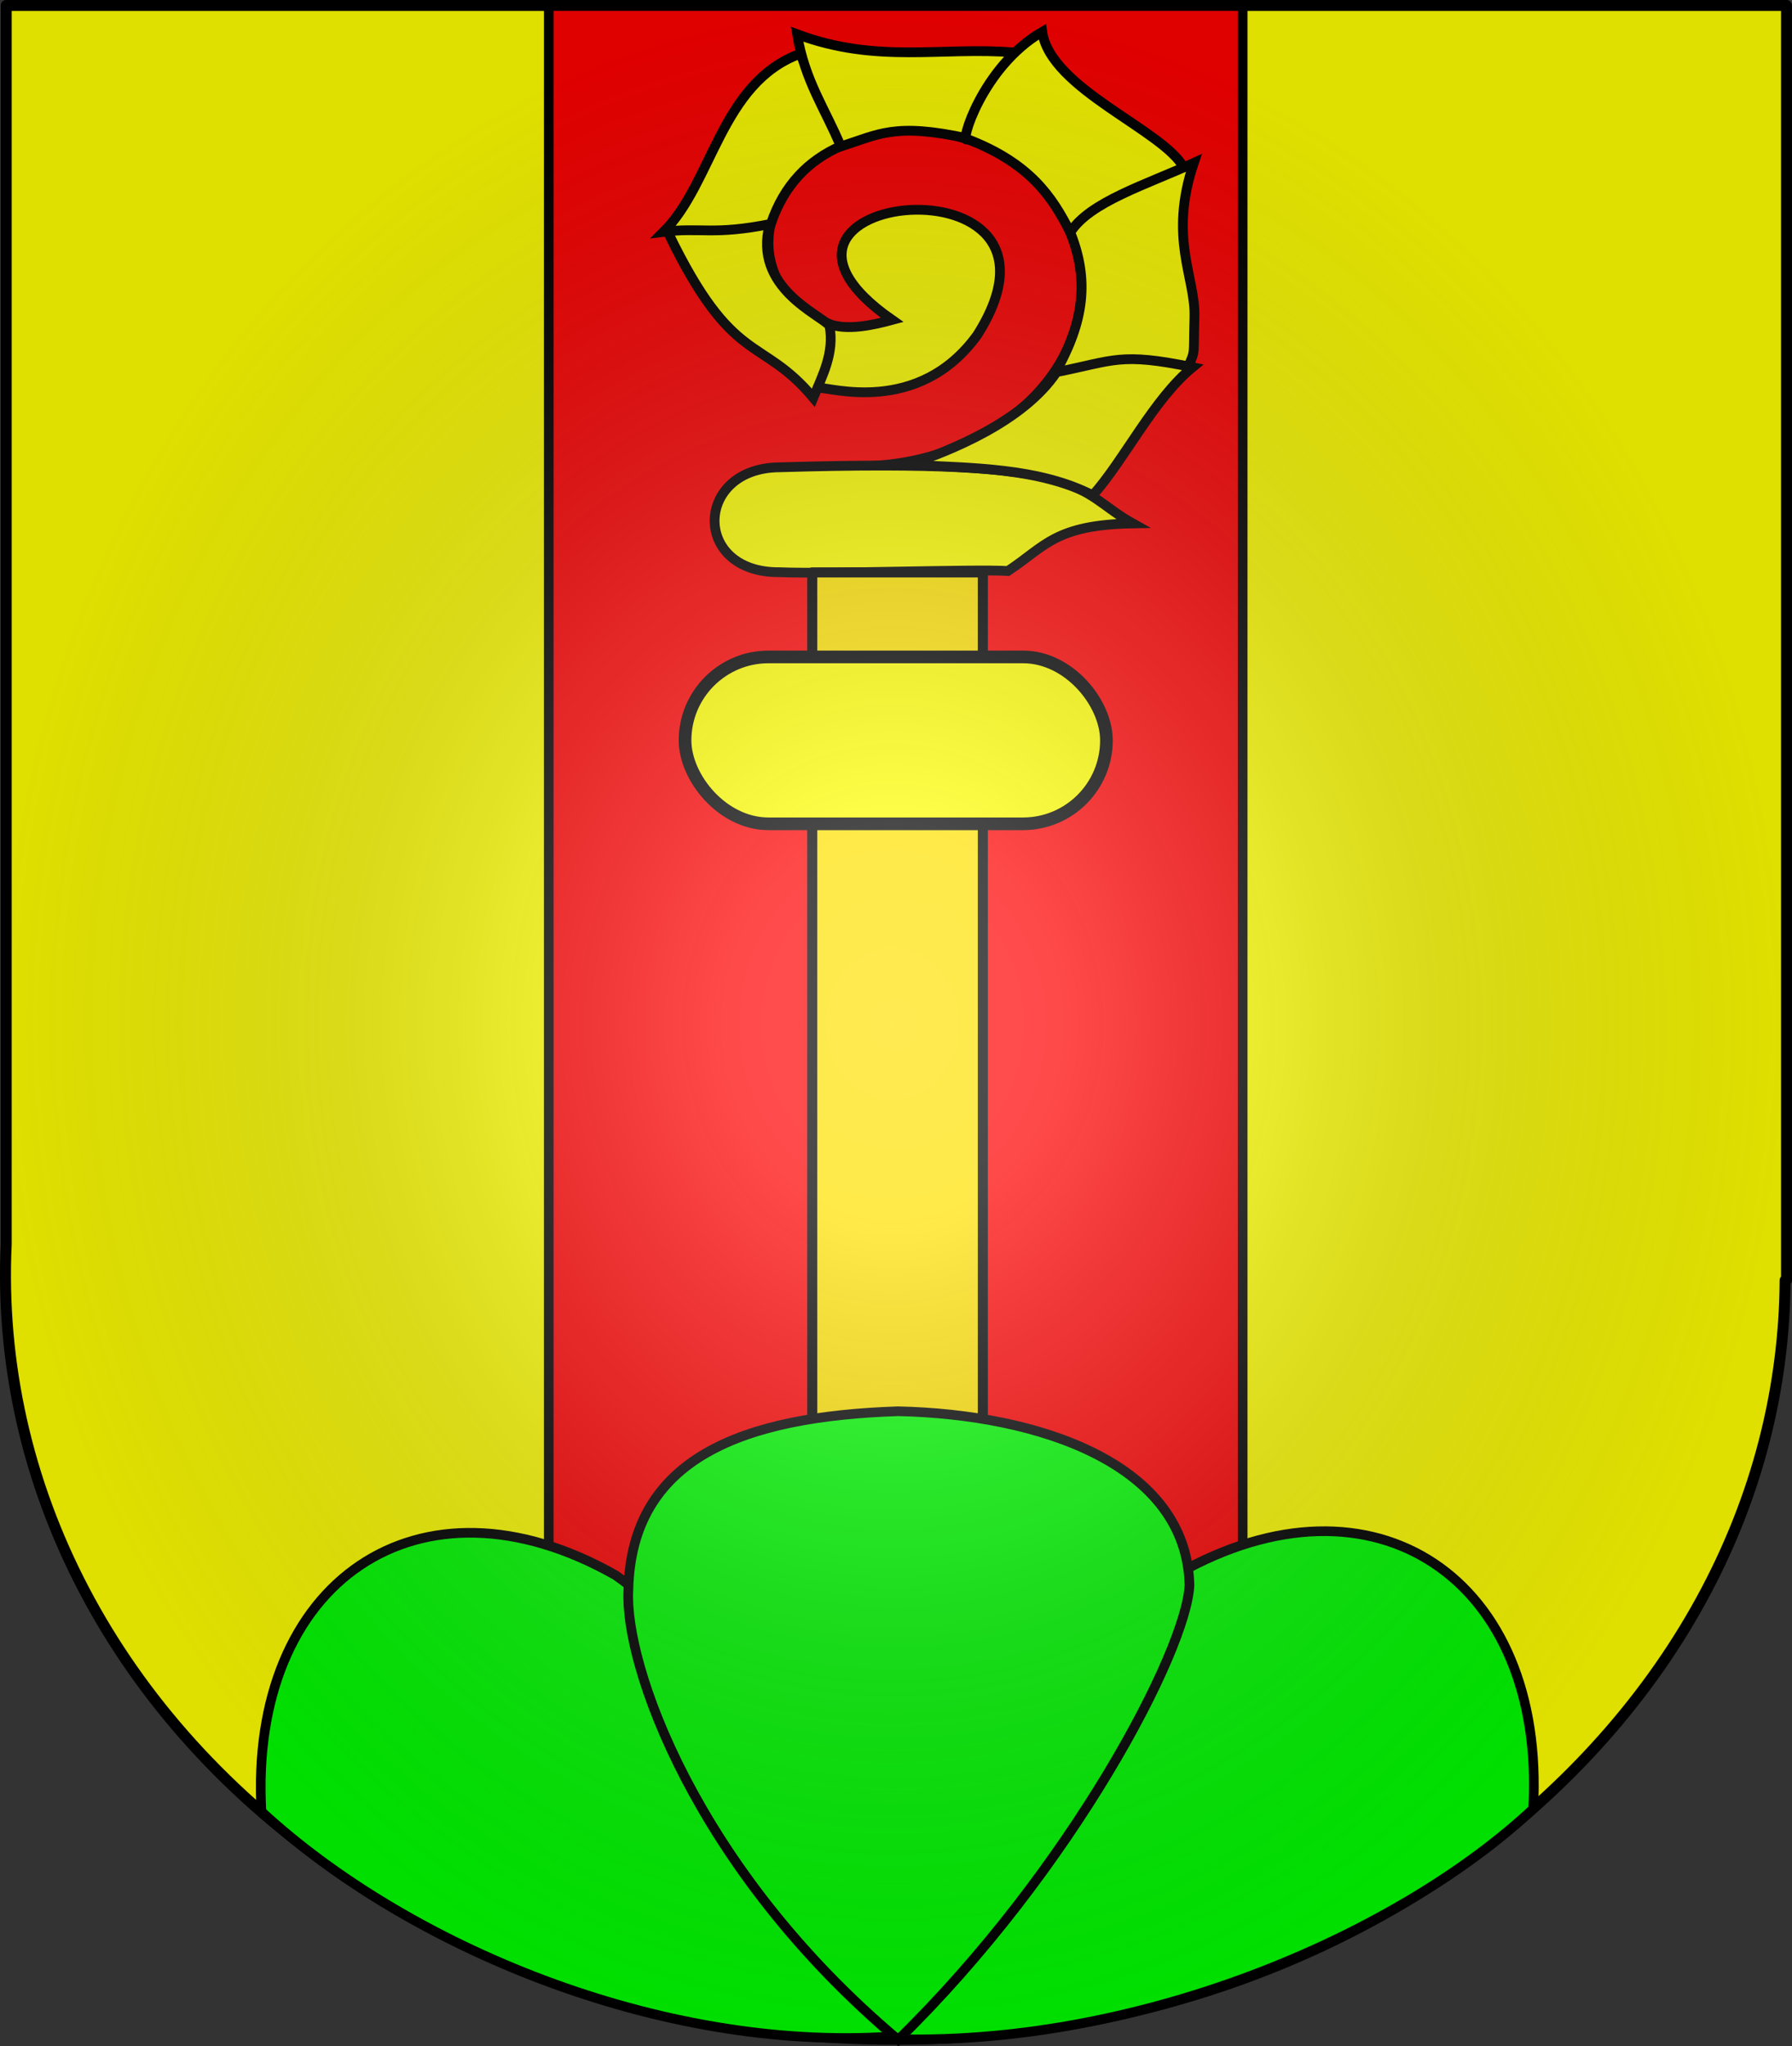 <?xml version="1.0" encoding="UTF-8" standalone="no"?>
<!-- Created with Inkscape (http://www.inkscape.org/) -->
<svg
   xmlns:svg="http://www.w3.org/2000/svg"
   xmlns="http://www.w3.org/2000/svg"
   xmlns:xlink="http://www.w3.org/1999/xlink"
   version="1.0"
   width="742.192"
   height="847.014"
   id="svg6413">
  <rect width="100%" height="100%" fill="#333333" stroke="none"/>
  <defs
     id="defs6415">
    <linearGradient
       id="linearGradient2788">
      <stop
         style="stop-color:white;stop-opacity:0.32"
         offset="0"
         id="stop2790" />
      <stop
         style="stop-color:white;stop-opacity:0.289"
         offset="0.19"
         id="stop2796" />
      <stop
         style="stop-color:#6b6b6b;stop-opacity:0.247"
         offset="0.6"
         id="stop2798" />
      <stop
         style="stop-color:black;stop-opacity:0.125"
         offset="1"
         id="stop2792" />
    </linearGradient>
    <linearGradient
       id="linearGradient2776">
      <stop
         style="stop-color:white;stop-opacity:0.314"
         offset="0"
         id="stop2778" />
      <stop
         style="stop-color:white;stop-opacity:0.125"
         offset="0.19"
         id="stop2784" />
      <stop
         style="stop-color:#6b6b6b;stop-opacity:0.125"
         offset="0.6"
         id="stop2786" />
      <stop
         style="stop-color:black;stop-opacity:0.124"
         offset="1"
         id="stop2780" />
    </linearGradient>
    <radialGradient
       cx="1153.594"
       cy="471.237"
       r="371.096"
       fx="1153.594"
       fy="471.237"
       id="radialGradient2782"
       xlink:href="#linearGradient2776"
       gradientUnits="userSpaceOnUse"
       gradientTransform="matrix(1,0,0,1.141,-783.919,-113.689)"
       spreadMethod="pad" />
    <radialGradient
       cx="1153.594"
       cy="471.237"
       r="371.096"
       fx="1153.594"
       fy="471.237"
       id="radialGradient2794"
       xlink:href="#linearGradient2788"
       gradientUnits="userSpaceOnUse"
       gradientTransform="matrix(1,0,0,1.141,-783.919,-113.689)" />
    <radialGradient
       cx="1153.594"
       cy="471.237"
       r="371.096"
       fx="1153.594"
       fy="471.237"
       id="radialGradient1901"
       xlink:href="#linearGradient2788"
       gradientUnits="userSpaceOnUse"
       gradientTransform="matrix(1,0,0,1.141,-783.919,-113.689)" />
    <radialGradient
       cx="1153.594"
       cy="471.237"
       r="371.096"
       fx="1153.594"
       fy="471.237"
       id="radialGradient1903"
       xlink:href="#linearGradient2776"
       gradientUnits="userSpaceOnUse"
       gradientTransform="matrix(1,0,0,1.141,-783.919,-113.689)"
       spreadMethod="pad" />
  </defs>
  <g
     transform="translate(-8.904,-80.284)"
     id="layer1">
    <path
       d="M 11.477,82.553 L 11.477,595.354 C 6.851,693.263 55.173,791.659 151.767,856.847 C 311.648,964.745 543.499,941.04 669.322,803.936 C 704.67,765.419 727.917,722.031 739.519,677.155 C 745.223,655.092 748.112,632.67 748.241,610.29 L 748.827,610.29 L 748.827,82.553 L 11.477,82.553 z "
       style="fill:yellow;fill-opacity:1;stroke:black;stroke-width:4.538;stroke-linecap:butt;stroke-linejoin:round;stroke-miterlimit:5;stroke-dasharray:none;stroke-opacity:1;display:inline"
       id="path9175" />
    <rect
       width="287.393"
       height="816.713"
       x="236.186"
       y="82.808"
       style="fill:red;stroke:black;stroke-width:3.996;stroke-linecap:round;stroke-linejoin:round;stroke-miterlimit:4;stroke-dasharray:none;stroke-opacity:1"
       id="rect8221" />
    <path
       d="M 478.025,296.964 C 453.373,283.208 462.803,269.746 331.794,273.735 C 296.423,273.94 295.387,317.516 331.794,317.163 C 351.282,318.005 412.283,315.816 426.353,316.658 C 441.778,306.504 445.743,297.544 478.025,296.964 z "
       style="fill:yellow;fill-opacity:1;fill-rule:evenodd;stroke:black;stroke-width:4.045;stroke-linecap:butt;stroke-linejoin:miter;stroke-miterlimit:4;stroke-dasharray:none;stroke-opacity:1"
       id="path10906" />
    <path
       d="M 378.478,923.329 C 281.861,929.895 177.158,885.555 117.175,830.226 C 111.785,734.931 182.519,686.339 263.838,732.374 C 330.217,779.267 356.742,867.744 380.478,925.298"
       style="fill:lime;fill-rule:evenodd;stroke:black;stroke-width:4;stroke-linecap:butt;stroke-linejoin:miter;stroke-miterlimit:4;stroke-dasharray:none;stroke-opacity:1"
       id="path6326" />
    <path
       d="M 380.922,924.448 C 483.715,926.818 589.215,880.297 643.905,829.106 C 649.294,733.811 578.001,685.779 496.682,731.814 C 430.303,778.707 403.778,867.184 380.042,924.737"
       style="fill:lime;fill-rule:evenodd;stroke:black;stroke-width:4;stroke-linecap:butt;stroke-linejoin:miter;stroke-miterlimit:4;stroke-dasharray:none;stroke-opacity:1"
       id="path6329" />
    <rect
       width="70.649"
       height="389.756"
       x="345.315"
       y="317.247"
       style="fill:#ffe100;fill-opacity:1;stroke:black;stroke-width:4.163;stroke-linecap:round;stroke-linejoin:round;stroke-miterlimit:4;stroke-dasharray:none;stroke-opacity:1"
       id="rect9114" />
    <path
       d="M 380.898,924.69 C 296.654,853.777 267.381,769.001 269.162,738.497 C 270.378,683.778 316.691,666.639 380.81,664.503 C 439.4,665.777 500.387,686.283 501.551,736.535 C 500.165,763.885 452.768,854.44 380.898,924.69 z "
       style="fill:lime;fill-opacity:1;fill-rule:evenodd;stroke:black;stroke-width:4;stroke-linecap:butt;stroke-linejoin:miter;stroke-miterlimit:4;stroke-dasharray:none;stroke-opacity:1"
       id="path3667" />
    <rect
       width="174.523"
       height="69.087"
       ry="34.544"
       x="292.633"
       y="352.234"
       style="fill:yellow;fill-opacity:1;stroke:black;stroke-width:5.244;stroke-linecap:round;stroke-linejoin:round;stroke-miterlimit:4;stroke-dasharray:none;stroke-opacity:1"
       id="rect9127" />
    <path
       d="M 369.716,109.602 C 371.742,100.081 383.55,107.635 385.542,112.969 C 390.937,127.424 376.073,139.96 362.981,141.254 C 339.563,143.569 322.227,121.359 322.239,99.501 C 322.256,67.423 352.65,44.716 383.185,46.299 C 423.882,48.41 452.104,87.253 448.845,126.438 C 444.916,173.66 400.945,207.212 354.811,204.962"
       transform="matrix(1.024,0,0,0.873,-2.927,94.084)"
       style="fill:white;fill-opacity:0;fill-rule:evenodd;stroke:black;stroke-width:4.229;stroke-linecap:butt;stroke-linejoin:miter;stroke-miterlimit:4;stroke-dasharray:none;stroke-opacity:1"
       id="path9125" />
    <path
       d="M 351.687,214.128 C 359.273,217.459 370.819,214.773 378.406,212.725 C 302.272,159.756 462.274,142.239 413.694,218.925 C 389.23,252.789 351.994,240.342 348.07,240.892 C 331.278,224.27 348.893,221.777 351.687,214.128 z "
       style="fill:yellow;fill-opacity:1;fill-rule:evenodd;stroke:black;stroke-width:4.045;stroke-linecap:butt;stroke-linejoin:miter;stroke-miterlimit:4;stroke-opacity:1"
       id="path18890" />
    <path
       d="M 327.66,173.225 C 320.697,199.354 348.62,210.476 352.463,215.138 C 354.538,226.475 349.597,235.526 345.745,244.932 C 324.05,219.08 312.658,232.403 285.806,177.013 C 301.946,166.836 319.436,151.166 327.66,173.225 z "
       style="fill:yellow;fill-opacity:1;fill-rule:evenodd;stroke:black;stroke-width:4.045;stroke-linecap:butt;stroke-linejoin:miter;stroke-miterlimit:4;stroke-opacity:1"
       id="path18003" />
    <path
       d="M 357.371,140.654 C 343.701,146.615 333.583,156.917 328.177,172.973 C 304.517,177.745 298.926,174.317 283.739,176.255 C 303.982,156.218 307.423,114.523 340.32,102.529 L 357.371,140.654 z "
       style="fill:yellow;fill-opacity:1;fill-rule:evenodd;stroke:black;stroke-width:4.045;stroke-linecap:butt;stroke-linejoin:miter;stroke-miterlimit:4;stroke-dasharray:none;stroke-opacity:1"
       id="path17116" />
    <path
       d="M 409.818,137.625 C 379.239,130.939 372.873,135.965 357.113,140.907 C 350.887,125.692 342.201,113.842 339.028,94.449 C 372.199,106.868 399.14,99.499 429.195,102.024 L 409.818,137.625 z "
       style="fill:yellow;fill-opacity:1;fill-rule:evenodd;stroke:black;stroke-width:4.045;stroke-linecap:butt;stroke-linejoin:miter;stroke-miterlimit:4;stroke-dasharray:none;stroke-opacity:1"
       id="path16229" />
    <path
       d="M 452.189,176.508 C 444.742,161.859 435.693,147.934 409.56,137.877 C 406.002,140.761 415.559,107.931 440.563,93.439 C 443.911,117.135 490.939,134.137 499.211,149.744 C 490.955,161.86 472.266,159.608 452.189,176.508 z "
       style="fill:yellow;fill-opacity:1;fill-rule:evenodd;stroke:black;stroke-width:4.045;stroke-linecap:butt;stroke-linejoin:miter;stroke-miterlimit:4;stroke-opacity:1"
       id="path15341" />
    <path
       d="M 445.989,234.58 C 458.166,213.047 459.986,196.023 452.189,176.508 C 460.004,163.904 484.05,156.588 503.345,147.724 C 492.779,179.086 504.116,195.032 503.603,211.603 C 503.148,228.307 503.973,225.038 501.278,231.55 L 445.989,234.58 z "
       style="fill:yellow;fill-opacity:1;fill-rule:evenodd;stroke:black;stroke-width:4.045;stroke-linecap:butt;stroke-linejoin:miter;stroke-miterlimit:4;stroke-opacity:1"
       id="path14452" />
    <path
       d="M 385.016,272.705 C 411.84,273.98 439.25,273.97 461.49,285.329 C 474.581,270.685 486.642,245.565 502.828,232.307 C 472.724,226.143 470.53,229.528 446.505,234.327 C 432.733,254.87 401.97,267.138 385.016,272.705 z "
       style="fill:yellow;fill-opacity:1;fill-rule:evenodd;stroke:black;stroke-width:4.045;stroke-linecap:butt;stroke-linejoin:miter;stroke-miterlimit:4;stroke-opacity:1"
       id="path13564" />
  </g>
  <path
     d="M 1.152,2.793 L 1.152,515.594 C -3.474,613.503 44.848,711.899 141.442,777.087 C 301.323,884.985 533.174,861.28 658.997,724.176 C 694.345,685.659 717.593,642.271 729.195,597.395 C 734.899,575.332 737.788,552.91 737.916,530.53 L 738.502,530.53 L 738.502,2.793 L 1.152,2.793 z "
     style="fill:url(#radialGradient1901);fill-opacity:1;stroke:url(#radialGradient1903);stroke-width:4.538;stroke-linecap:butt;stroke-linejoin:round;stroke-miterlimit:5;stroke-dasharray:none;stroke-opacity:0;display:inline"
     id="path1886" />
</svg>
